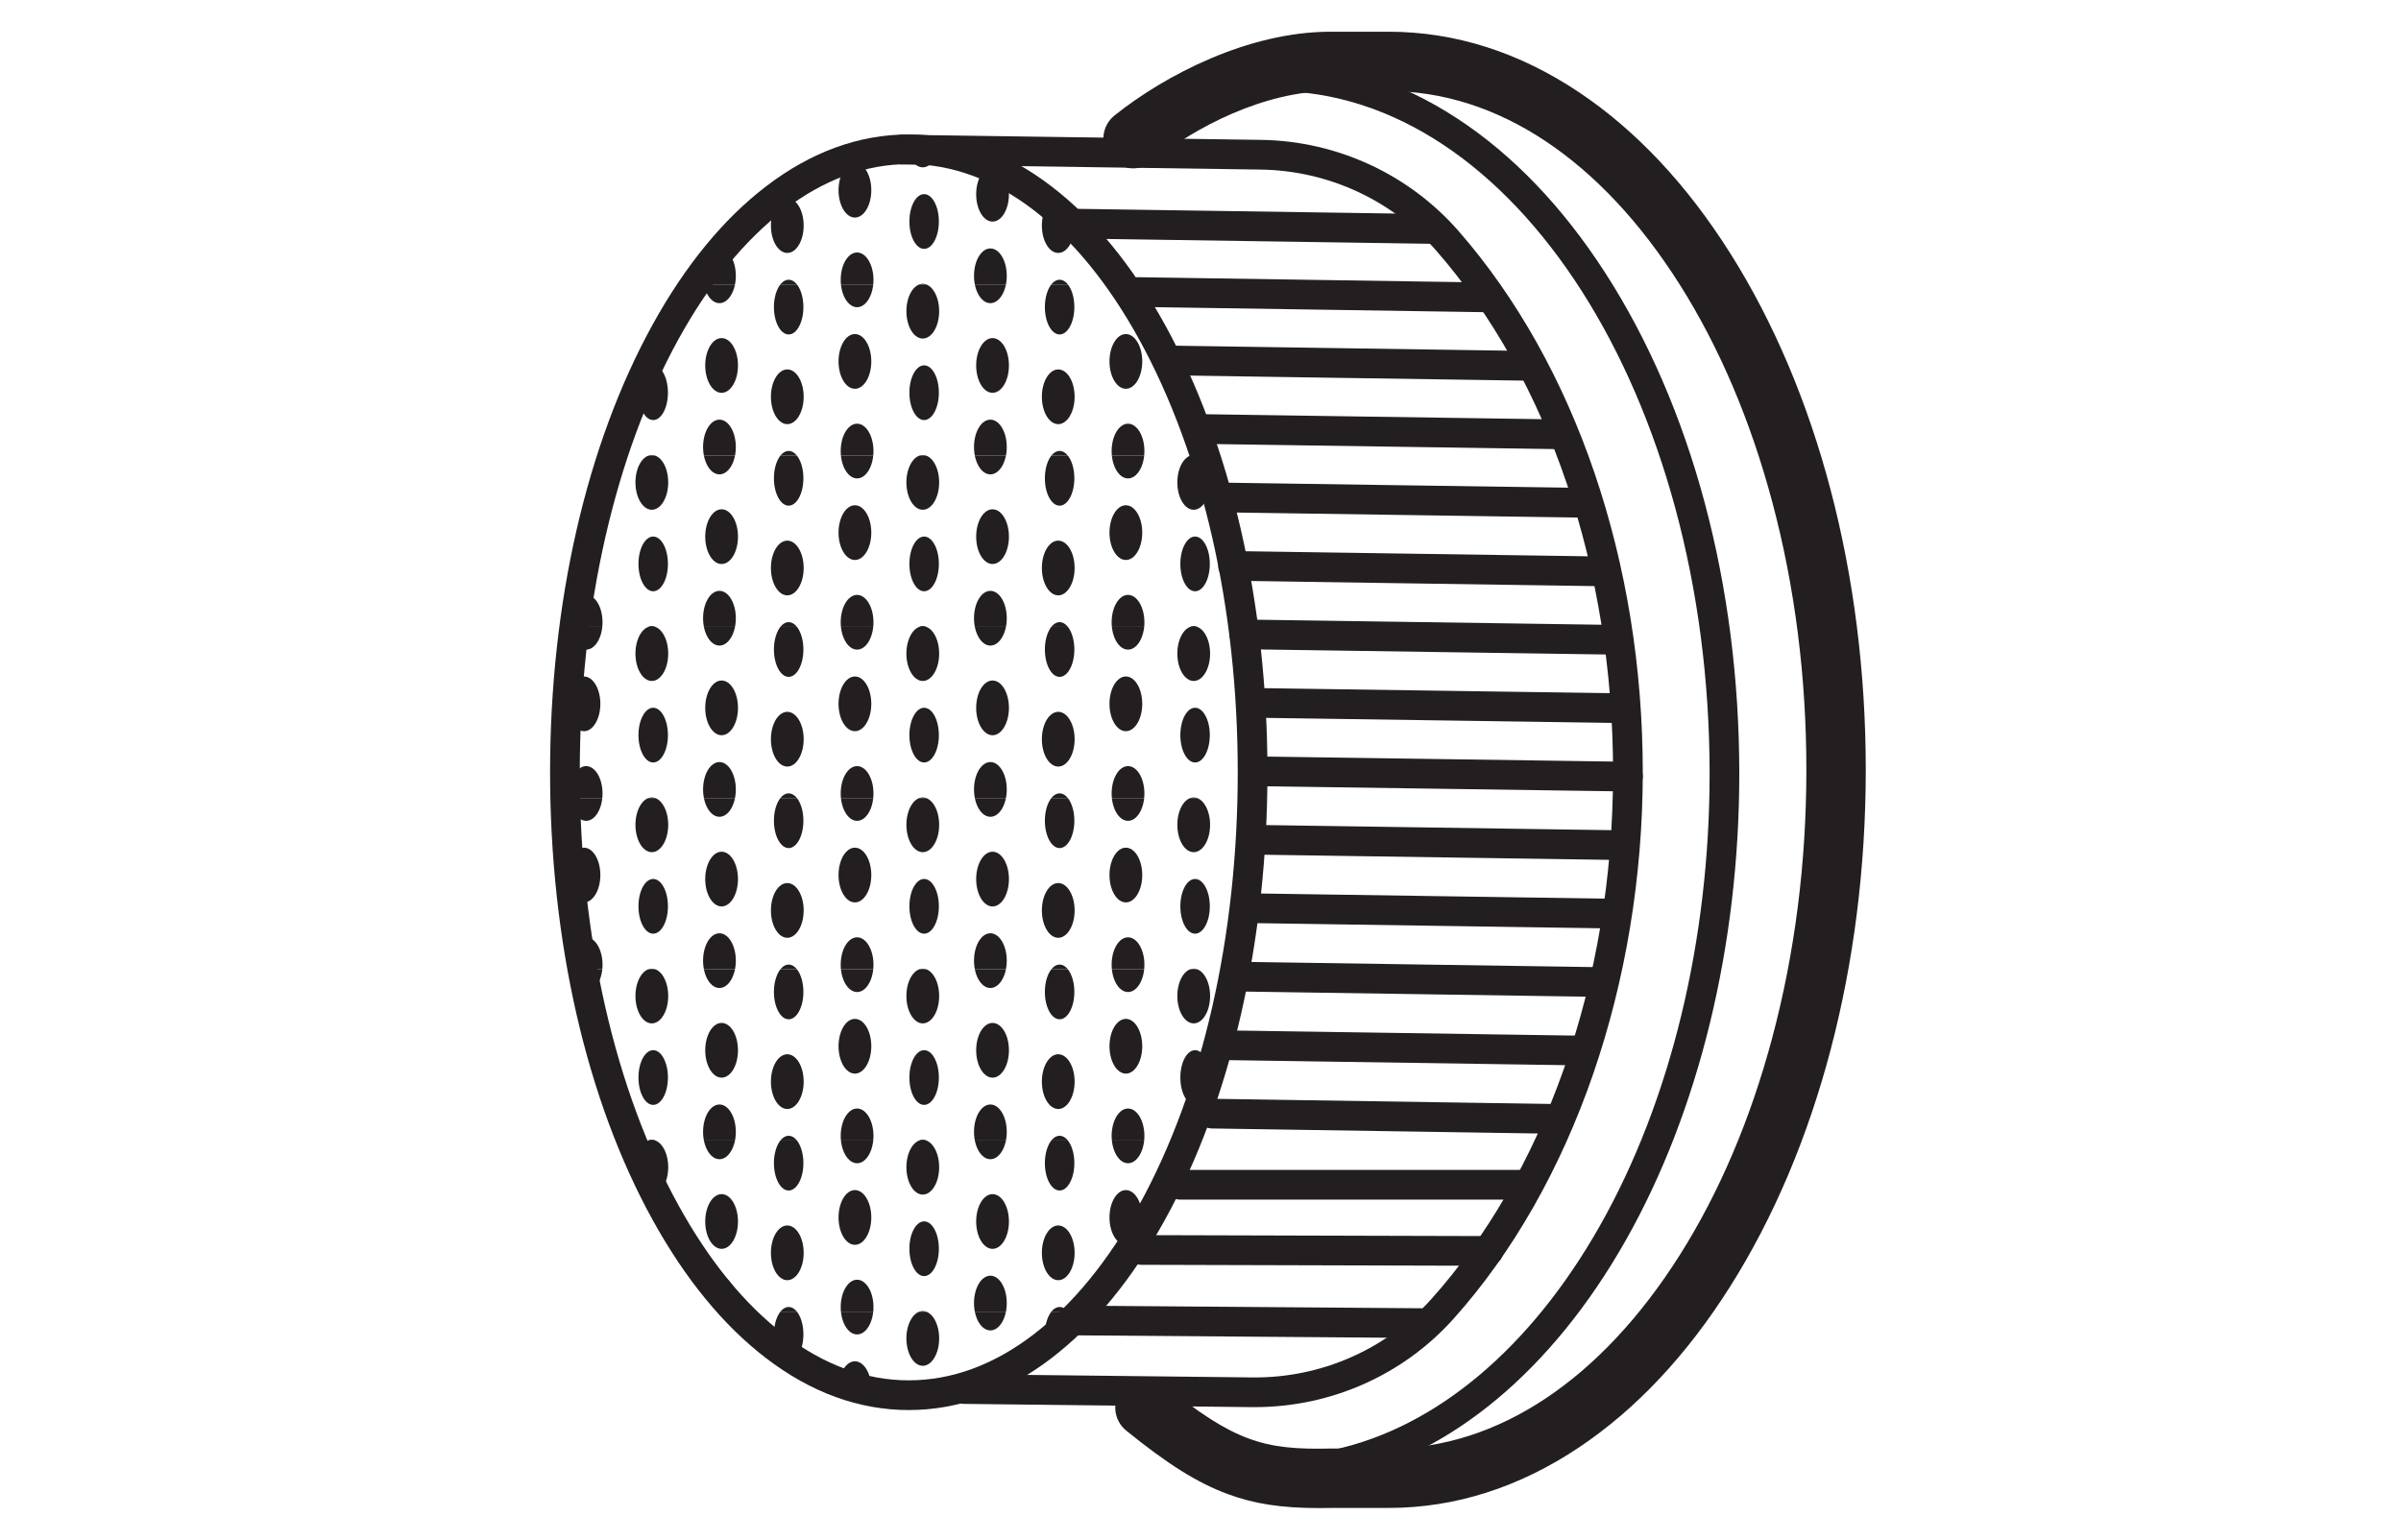 <?xml version="1.0" encoding="UTF-8"?>
<svg id="OUTLINES" xmlns="http://www.w3.org/2000/svg" xmlns:xlink="http://www.w3.org/1999/xlink" viewBox="0 0 1616.6 1037.06">
  <defs>
    <style>
      .cls-1 {
        clip-path: url(#clippath);
      }

      .cls-2 {
        fill: none;
      }

      .cls-2, .cls-3 {
        stroke-width: 0px;
      }

      .cls-4 {
        clip-path: url(#clippath-1);
      }

      .cls-5 {
        clip-path: url(#clippath-4);
      }

      .cls-6 {
        clip-path: url(#clippath-3);
      }

      .cls-7 {
        clip-path: url(#clippath-2);
      }

      .cls-8 {
        clip-path: url(#clippath-7);
      }

      .cls-9 {
        clip-path: url(#clippath-8);
      }

      .cls-10 {
        clip-path: url(#clippath-6);
      }

      .cls-11 {
        clip-path: url(#clippath-5);
      }

      .cls-12 {
        clip-path: url(#clippath-9);
      }

      .cls-13 {
        clip-path: url(#clippath-20);
      }

      .cls-14 {
        clip-path: url(#clippath-21);
      }

      .cls-15 {
        clip-path: url(#clippath-24);
      }

      .cls-16 {
        clip-path: url(#clippath-23);
      }

      .cls-17 {
        clip-path: url(#clippath-22);
      }

      .cls-18 {
        clip-path: url(#clippath-25);
      }

      .cls-19 {
        clip-path: url(#clippath-14);
      }

      .cls-20 {
        clip-path: url(#clippath-13);
      }

      .cls-21 {
        clip-path: url(#clippath-12);
      }

      .cls-22 {
        clip-path: url(#clippath-10);
      }

      .cls-23 {
        clip-path: url(#clippath-15);
      }

      .cls-24 {
        clip-path: url(#clippath-17);
      }

      .cls-25 {
        clip-path: url(#clippath-16);
      }

      .cls-26 {
        clip-path: url(#clippath-19);
      }

      .cls-27 {
        clip-path: url(#clippath-11);
      }

      .cls-28 {
        clip-path: url(#clippath-18);
      }

      .cls-3 {
        fill: #231f20;
      }
    </style>
    <clipPath id="clippath">
      <rect class="cls-2" x="2.17" y="-.95" width="1610.65" height="1035.26"/>
    </clipPath>
    <clipPath id="clippath-1">
      <ellipse class="cls-2" cx="611.87" cy="520.12" rx="231.5" ry="419.57"/>
    </clipPath>
    <clipPath id="clippath-2">
      <rect class="cls-2" x="693.65" y="76.28" width="182.43" height="115.31"/>
    </clipPath>
    <clipPath id="clippath-3">
      <rect class="cls-2" x="693.65" y="191.59" width="182.43" height="115.31"/>
    </clipPath>
    <clipPath id="clippath-4">
      <rect class="cls-2" x="693.65" y="306.9" width="182.43" height="115.31"/>
    </clipPath>
    <clipPath id="clippath-5">
      <rect class="cls-2" x="693.65" y="422.21" width="182.43" height="115.31"/>
    </clipPath>
    <clipPath id="clippath-6">
      <rect class="cls-2" x="693.65" y="537.53" width="182.43" height="115.31"/>
    </clipPath>
    <clipPath id="clippath-7">
      <rect class="cls-2" x="693.65" y="652.84" width="182.43" height="115.31"/>
    </clipPath>
    <clipPath id="clippath-8">
      <rect class="cls-2" x="693.65" y="768.15" width="182.43" height="115.31"/>
    </clipPath>
    <clipPath id="clippath-9">
      <rect class="cls-2" x="693.65" y="883.46" width="182.43" height="115.31"/>
    </clipPath>
    <clipPath id="clippath-10">
      <rect class="cls-2" x="511.23" y="76.28" width="182.43" height="115.31"/>
    </clipPath>
    <clipPath id="clippath-11">
      <rect class="cls-2" x="511.23" y="191.59" width="182.43" height="115.31"/>
    </clipPath>
    <clipPath id="clippath-12">
      <rect class="cls-2" x="511.23" y="306.9" width="182.43" height="115.31"/>
    </clipPath>
    <clipPath id="clippath-13">
      <rect class="cls-2" x="511.23" y="422.21" width="182.43" height="115.31"/>
    </clipPath>
    <clipPath id="clippath-14">
      <rect class="cls-2" x="511.23" y="537.53" width="182.43" height="115.31"/>
    </clipPath>
    <clipPath id="clippath-15">
      <rect class="cls-2" x="511.23" y="652.84" width="182.43" height="115.31"/>
    </clipPath>
    <clipPath id="clippath-16">
      <rect class="cls-2" x="511.23" y="768.15" width="182.43" height="115.31"/>
    </clipPath>
    <clipPath id="clippath-17">
      <rect class="cls-2" x="511.23" y="883.46" width="182.43" height="115.31"/>
    </clipPath>
    <clipPath id="clippath-18">
      <rect class="cls-2" x="328.8" y="76.28" width="182.43" height="115.31"/>
    </clipPath>
    <clipPath id="clippath-19">
      <rect class="cls-2" x="328.8" y="191.59" width="182.43" height="115.31"/>
    </clipPath>
    <clipPath id="clippath-20">
      <rect class="cls-2" x="328.8" y="306.9" width="182.43" height="115.31"/>
    </clipPath>
    <clipPath id="clippath-21">
      <rect class="cls-2" x="328.8" y="422.21" width="182.43" height="115.31"/>
    </clipPath>
    <clipPath id="clippath-22">
      <rect class="cls-2" x="328.8" y="537.53" width="182.43" height="115.31"/>
    </clipPath>
    <clipPath id="clippath-23">
      <rect class="cls-2" x="328.8" y="652.84" width="182.43" height="115.31"/>
    </clipPath>
    <clipPath id="clippath-24">
      <rect class="cls-2" x="328.8" y="768.15" width="182.43" height="115.31"/>
    </clipPath>
    <clipPath id="clippath-25">
      <rect class="cls-2" x="328.8" y="883.46" width="182.43" height="115.31"/>
    </clipPath>
  </defs>
  <g class="cls-1">
    <g>
      <path class="cls-3" d="m900.21,996.15c-4.6,0-8.74-3.2-9.76-7.88-1.17-5.4,2.25-10.72,7.65-11.89,68.93-14.98,132.55-68.55,179.13-150.84,47.62-84.12,73.85-192.27,73.85-304.52,0-253.49-131.63-459.72-293.42-459.72-6.74,0-13.56.37-20.26,1.09-5.49.59-10.42-3.38-11.02-8.87-.59-5.49,3.38-10.42,8.87-11.02,7.41-.8,14.95-1.21,22.4-1.21,42.94,0,84.52,12.97,123.58,38.55,37.31,24.43,70.74,59.29,99.37,103.61,58.34,90.32,90.47,210.2,90.47,337.57,0,115.65-27.15,227.3-76.45,314.38-49.43,87.31-117.72,144.32-192.29,160.53-.72.16-1.43.23-2.13.23Z"/>
      <path class="cls-3" d="m888.1,1015.7c-25.52,0-43.81-2.86-61.66-9.5-20.31-7.55-40.05-19.91-68.12-42.64-8.58-6.95-9.91-19.54-2.96-28.13,6.95-8.58,19.55-9.91,28.13-2.96,47.62,38.56,67.68,44.11,111.96,43.15.14,0,.29,0,.43,0h39c73.38,0,143.05-46.32,196.18-130.43,26.6-42.11,47.51-91.28,62.17-146.14,15.26-57.14,23-117.89,23-180.56s-7.74-123.42-23-180.56c-14.66-54.86-35.57-104.03-62.17-146.14-53.12-84.11-122.79-130.43-196.18-130.43h-39c-44.92,0-91.69,24.61-120.48,47.64-8.63,6.9-21.21,5.5-28.11-3.12-6.9-8.63-5.5-21.21,3.12-28.11,34.09-27.27,90.2-56.41,145.47-56.41h39c44.72,0,87.92,13.75,128.43,40.88,38.22,25.59,72.39,62,101.57,108.19,58.91,93.27,91.35,216.88,91.35,348.06s-32.44,254.79-91.35,348.06c-29.18,46.19-63.35,82.6-101.57,108.19-40.5,27.12-83.71,40.88-128.43,40.88h-38.79c-2.74.06-5.41.09-7.99.09Z"/>
      <path class="cls-3" d="m960.06,901.16h-.08l-234.3-1.78c-5.52-.04-9.97-4.55-9.92-10.08.04-5.5,4.51-9.92,10-9.92h.08l234.3,1.78c5.52.04,9.97,4.55,9.92,10.08-.04,5.5-4.51,9.92-10,9.92Z"/>
      <path class="cls-3" d="m1002.2,852.52h-.03l-233.75-.65c-5.52-.02-9.99-4.5-9.97-10.03.02-5.51,4.49-9.97,10-9.97h.03l233.75.65c5.52.02,9.99,4.5,9.97,10.03-.02,5.51-4.49,9.97-10,9.97Z"/>
      <path class="cls-3" d="m1026.9,807.95h-232.3c-5.52,0-10-4.48-10-10s4.48-10,10-10h232.3c5.52,0,10,4.48,10,10s-4.48,10-10,10Z"/>
      <path class="cls-3" d="m1049.3,763.63c-.05,0-.1,0-.16,0l-233.21-3.59c-5.52-.08-9.93-4.63-9.85-10.15.08-5.47,4.54-9.85,10-9.85.05,0,.1,0,.16,0l233.21,3.59c5.52.08,9.93,4.63,9.84,10.15-.08,5.47-4.54,9.85-10,9.85Z"/>
      <path class="cls-3" d="m1062.5,717.52c-.05,0-.1,0-.15,0l-240.84-3.59c-5.52-.08-9.93-4.63-9.85-10.15.08-5.52,4.62-9.92,10.15-9.85l240.84,3.59c5.52.08,9.93,4.63,9.85,10.15-.08,5.47-4.54,9.85-10,9.85Z"/>
      <path class="cls-3" d="m1077.03,671.41c-.05,0-.1,0-.15,0l-240.23-3.59c-5.52-.08-9.93-4.63-9.85-10.15.08-5.47,4.54-9.85,10-9.85.05,0,.1,0,.15,0l240.23,3.59c5.52.08,9.93,4.63,9.85,10.15-.08,5.47-4.54,9.85-10,9.85Z"/>
      <path class="cls-3" d="m1084.17,625.3c-.05,0-.1,0-.15,0l-240.84-3.59c-5.52-.08-9.93-4.63-9.85-10.15.08-5.47,4.54-9.85,10-9.85.05,0,.1,0,.15,0l240.84,3.59c5.52.08,9.93,4.63,9.85,10.15-.08,5.47-4.54,9.85-10,9.85Z"/>
      <path class="cls-3" d="m1088.53,579.19c-.05,0-.1,0-.15,0l-243.01-3.59c-5.52-.08-9.93-4.62-9.85-10.15.08-5.47,4.54-9.85,10-9.85.05,0,.1,0,.15,0l243.01,3.59c5.52.08,9.93,4.62,9.85,10.15-.08,5.47-4.54,9.85-10,9.85Z"/>
      <path class="cls-3" d="m1096.08,533.07s-.1,0-.15,0l-249.47-3.59c-5.52-.08-9.93-4.62-9.86-10.14s4.62-9.91,10.14-9.86l249.47,3.59c5.52.08,9.93,4.62,9.86,10.14-.08,5.47-4.54,9.86-10,9.86Z"/>
      <path class="cls-3" d="m1090.71,486.96s-.1,0-.15,0l-247.37-3.59c-5.52-.08-9.93-4.62-9.85-10.14.08-5.52,4.62-9.97,10.14-9.85l247.37,3.59c5.52.08,9.93,4.62,9.85,10.14-.08,5.47-4.54,9.86-10,9.86Z"/>
      <path class="cls-3" d="m1084.17,440.85s-.1,0-.15,0l-246.28-3.59c-5.52-.08-9.93-4.62-9.85-10.14.08-5.52,4.63-9.98,10.14-9.85l246.28,3.59c5.52.08,9.93,4.62,9.85,10.14-.08,5.47-4.54,9.85-10,9.85Z"/>
      <path class="cls-3" d="m1073.28,394.74c-.05,0-.1,0-.15,0l-243.01-3.59c-5.52-.08-9.93-4.62-9.85-10.15.08-5.52,4.62-9.92,10.15-9.85l243.01,3.59c5.52.08,9.93,4.62,9.85,10.15-.08,5.47-4.54,9.85-10,9.85Z"/>
      <path class="cls-3" d="m1065.65,348.62c-.05,0-.1,0-.15,0l-244.89-3.59c-5.52-.08-9.93-4.62-9.85-10.15s4.62-9.96,10.15-9.85l244.89,3.59c5.52.08,9.93,4.62,9.85,10.15-.08,5.47-4.54,9.85-10,9.85Z"/>
      <path class="cls-3" d="m1050.51,302.51c-.05,0-.1,0-.15,0l-243.56-3.59c-5.52-.08-9.93-4.62-9.85-10.15.08-5.52,4.62-9.92,10.15-9.85l243.56,3.59c5.52.08,9.93,4.62,9.85,10.15-.08,5.47-4.54,9.85-10,9.85Z"/>
      <path class="cls-3" d="m1029.44,256.4c-.05,0-.1,0-.15,0l-239.75-3.59c-5.52-.08-9.93-4.63-9.85-10.15.08-5.52,4.62-9.96,10.15-9.85l239.75,3.59c5.52.08,9.93,4.63,9.85,10.15-.08,5.47-4.54,9.85-10,9.85Z"/>
      <path class="cls-3" d="m1001.84,210.29c-.05,0-.1,0-.16,0l-235.57-3.59c-5.52-.08-9.93-4.63-9.85-10.15.08-5.52,4.63-9.97,10.15-9.85l235.57,3.59c5.52.08,9.93,4.63,9.85,10.15-.08,5.47-4.54,9.85-10,9.85Z"/>
      <path class="cls-3" d="m962.12,164.17c-.05,0-.1,0-.15,0l-241.92-3.59c-5.52-.08-9.93-4.62-9.85-10.15.08-5.52,4.63-9.96,10.15-9.85l241.92,3.59c5.52.08,9.93,4.62,9.85,10.15-.08,5.47-4.54,9.85-10,9.85Z"/>
      <path class="cls-3" d="m844.92,947.73c-.54,0-1.07,0-1.6,0l-194.23-2.19c-5.52-.06-9.95-4.59-9.89-10.11.06-5.48,4.53-9.89,10-9.89.04,0,.08,0,.11,0l194.2,2.18c45.9.42,89.68-18.79,120.09-52.66,37.27-41.52,68.08-94.94,89.11-154.49,22.14-62.68,33.36-130.16,33.36-200.57,0-136.5-43.38-264.49-119.01-351.14-29.75-34.09-72.84-54.01-118.21-54.65l-241.84-3.44c-5.52-.08-9.94-4.62-9.86-10.14.08-5.47,4.54-9.86,10-9.86.05,0,.1,0,.15,0l241.84,3.44c51.04.72,99.52,23.14,133,61.5,78.77,90.25,123.94,223.03,123.94,364.29s-46.5,278.08-127.59,368.42c-33.88,37.74-82.49,59.3-133.57,59.3Z"/>
      <g>
        <g class="cls-4">
          <g class="cls-7">
            <g>
              <ellipse class="cls-3" cx="803.73" cy="209.59" rx="11.03" ry="18.43"/>
              <ellipse class="cls-3" cx="849.26" cy="185.76" rx="11.03" ry="18.43"/>
            </g>
            <g>
              <ellipse class="cls-3" cx="713.44" cy="206.83" rx="9.92" ry="18.43"/>
              <ellipse class="cls-3" cx="759.5" cy="188.48" rx="11.03" ry="18.43"/>
            </g>
            <g>
              <ellipse class="cls-3" cx="712.52" cy="151.93" rx="11.03" ry="18.43"/>
              <ellipse class="cls-3" cx="758.05" cy="128.1" rx="11.03" ry="18.43"/>
              <ellipse class="cls-3" cx="804.65" cy="149.18" rx="9.92" ry="18.43"/>
              <ellipse class="cls-3" cx="850.72" cy="130.82" rx="11.03" ry="18.43"/>
            </g>
            <g>
              <ellipse class="cls-3" cx="803.73" cy="94.28" rx="11.03" ry="18.43"/>
              <ellipse class="cls-3" cx="849.26" cy="70.45" rx="11.03" ry="18.43"/>
            </g>
            <g>
              <ellipse class="cls-3" cx="713.44" cy="91.52" rx="9.92" ry="18.43"/>
              <ellipse class="cls-3" cx="759.5" cy="73.17" rx="11.03" ry="18.43"/>
            </g>
          </g>
          <g class="cls-6">
            <g>
              <ellipse class="cls-3" cx="803.73" cy="324.9" rx="11.03" ry="18.43"/>
              <ellipse class="cls-3" cx="849.26" cy="301.07" rx="11.03" ry="18.43"/>
            </g>
            <g>
              <ellipse class="cls-3" cx="713.44" cy="322.14" rx="9.92" ry="18.43"/>
              <ellipse class="cls-3" cx="759.5" cy="303.79" rx="11.03" ry="18.43"/>
            </g>
            <g>
              <ellipse class="cls-3" cx="712.52" cy="267.24" rx="11.03" ry="18.43"/>
              <ellipse class="cls-3" cx="758.05" cy="243.42" rx="11.03" ry="18.43"/>
              <ellipse class="cls-3" cx="804.65" cy="264.49" rx="9.92" ry="18.43"/>
              <ellipse class="cls-3" cx="850.72" cy="246.13" rx="11.03" ry="18.43"/>
            </g>
            <g>
              <ellipse class="cls-3" cx="803.73" cy="209.59" rx="11.03" ry="18.43"/>
              <ellipse class="cls-3" cx="849.26" cy="185.76" rx="11.03" ry="18.43"/>
            </g>
            <g>
              <ellipse class="cls-3" cx="713.44" cy="206.83" rx="9.92" ry="18.43"/>
              <ellipse class="cls-3" cx="759.5" cy="188.48" rx="11.03" ry="18.43"/>
            </g>
          </g>
          <g class="cls-5">
            <g>
              <ellipse class="cls-3" cx="803.73" cy="440.21" rx="11.03" ry="18.43"/>
              <ellipse class="cls-3" cx="849.26" cy="416.38" rx="11.03" ry="18.43"/>
            </g>
            <g>
              <ellipse class="cls-3" cx="713.44" cy="437.45" rx="9.92" ry="18.43"/>
              <ellipse class="cls-3" cx="759.5" cy="419.1" rx="11.03" ry="18.43"/>
            </g>
            <g>
              <ellipse class="cls-3" cx="712.52" cy="382.55" rx="11.03" ry="18.43"/>
              <ellipse class="cls-3" cx="758.05" cy="358.73" rx="11.03" ry="18.43"/>
              <ellipse class="cls-3" cx="804.65" cy="379.8" rx="9.92" ry="18.43"/>
              <ellipse class="cls-3" cx="850.72" cy="361.44" rx="11.03" ry="18.43"/>
            </g>
            <g>
              <ellipse class="cls-3" cx="803.73" cy="324.9" rx="11.03" ry="18.43"/>
              <ellipse class="cls-3" cx="849.26" cy="301.07" rx="11.03" ry="18.43"/>
            </g>
            <g>
              <ellipse class="cls-3" cx="713.44" cy="322.14" rx="9.92" ry="18.43"/>
              <ellipse class="cls-3" cx="759.5" cy="303.79" rx="11.03" ry="18.43"/>
            </g>
          </g>
          <g class="cls-11">
            <g>
              <ellipse class="cls-3" cx="803.73" cy="555.52" rx="11.03" ry="18.43"/>
              <ellipse class="cls-3" cx="849.26" cy="531.69" rx="11.03" ry="18.43"/>
            </g>
            <g>
              <ellipse class="cls-3" cx="713.44" cy="552.77" rx="9.92" ry="18.43"/>
              <ellipse class="cls-3" cx="759.5" cy="534.41" rx="11.03" ry="18.43"/>
            </g>
            <g>
              <ellipse class="cls-3" cx="712.52" cy="497.86" rx="11.03" ry="18.43"/>
              <ellipse class="cls-3" cx="758.05" cy="474.04" rx="11.03" ry="18.43"/>
              <ellipse class="cls-3" cx="804.65" cy="495.11" rx="9.92" ry="18.43"/>
              <ellipse class="cls-3" cx="850.72" cy="476.76" rx="11.03" ry="18.43"/>
            </g>
            <g>
              <ellipse class="cls-3" cx="803.73" cy="440.21" rx="11.03" ry="18.43"/>
              <ellipse class="cls-3" cx="849.26" cy="416.38" rx="11.03" ry="18.43"/>
            </g>
            <g>
              <ellipse class="cls-3" cx="713.44" cy="437.45" rx="9.92" ry="18.43"/>
              <ellipse class="cls-3" cx="759.5" cy="419.1" rx="11.03" ry="18.43"/>
            </g>
          </g>
          <g class="cls-10">
            <g>
              <ellipse class="cls-3" cx="803.73" cy="670.83" rx="11.03" ry="18.43"/>
              <ellipse class="cls-3" cx="849.26" cy="647" rx="11.03" ry="18.43"/>
            </g>
            <g>
              <ellipse class="cls-3" cx="713.44" cy="668.08" rx="9.92" ry="18.43"/>
              <ellipse class="cls-3" cx="759.5" cy="649.72" rx="11.03" ry="18.43"/>
            </g>
            <g>
              <ellipse class="cls-3" cx="712.52" cy="613.18" rx="11.03" ry="18.43"/>
              <ellipse class="cls-3" cx="758.05" cy="589.35" rx="11.03" ry="18.43"/>
              <ellipse class="cls-3" cx="804.65" cy="610.42" rx="9.92" ry="18.43"/>
              <ellipse class="cls-3" cx="850.72" cy="592.07" rx="11.03" ry="18.43"/>
            </g>
            <g>
              <ellipse class="cls-3" cx="803.73" cy="555.52" rx="11.03" ry="18.43"/>
              <ellipse class="cls-3" cx="849.26" cy="531.69" rx="11.03" ry="18.43"/>
            </g>
            <g>
              <ellipse class="cls-3" cx="713.44" cy="552.77" rx="9.92" ry="18.43"/>
              <ellipse class="cls-3" cx="759.5" cy="534.41" rx="11.03" ry="18.43"/>
            </g>
          </g>
          <g class="cls-8">
            <g>
              <ellipse class="cls-3" cx="803.73" cy="786.14" rx="11.03" ry="18.43"/>
              <ellipse class="cls-3" cx="849.26" cy="762.32" rx="11.03" ry="18.43"/>
            </g>
            <g>
              <ellipse class="cls-3" cx="713.44" cy="783.39" rx="9.92" ry="18.43"/>
              <ellipse class="cls-3" cx="759.5" cy="765.03" rx="11.03" ry="18.43"/>
            </g>
            <g>
              <ellipse class="cls-3" cx="712.52" cy="728.49" rx="11.03" ry="18.43"/>
              <ellipse class="cls-3" cx="758.05" cy="704.66" rx="11.03" ry="18.43"/>
              <ellipse class="cls-3" cx="804.65" cy="725.73" rx="9.92" ry="18.43"/>
              <ellipse class="cls-3" cx="850.72" cy="707.38" rx="11.03" ry="18.43"/>
            </g>
            <g>
              <ellipse class="cls-3" cx="803.73" cy="670.83" rx="11.03" ry="18.43"/>
              <ellipse class="cls-3" cx="849.26" cy="647" rx="11.03" ry="18.43"/>
            </g>
            <g>
              <ellipse class="cls-3" cx="713.44" cy="668.08" rx="9.92" ry="18.43"/>
              <ellipse class="cls-3" cx="759.5" cy="649.72" rx="11.03" ry="18.43"/>
            </g>
          </g>
          <g class="cls-9">
            <g>
              <ellipse class="cls-3" cx="803.73" cy="901.45" rx="11.03" ry="18.43"/>
              <ellipse class="cls-3" cx="849.26" cy="877.63" rx="11.03" ry="18.43"/>
            </g>
            <g>
              <ellipse class="cls-3" cx="713.44" cy="898.7" rx="9.92" ry="18.43"/>
              <ellipse class="cls-3" cx="759.5" cy="880.34" rx="11.03" ry="18.43"/>
            </g>
            <g>
              <ellipse class="cls-3" cx="712.52" cy="843.8" rx="11.03" ry="18.43"/>
              <ellipse class="cls-3" cx="758.05" cy="819.97" rx="11.03" ry="18.43"/>
              <ellipse class="cls-3" cx="804.65" cy="841.04" rx="9.92" ry="18.43"/>
              <ellipse class="cls-3" cx="850.72" cy="822.69" rx="11.03" ry="18.43"/>
            </g>
            <g>
              <ellipse class="cls-3" cx="803.73" cy="786.14" rx="11.03" ry="18.43"/>
              <ellipse class="cls-3" cx="849.26" cy="762.32" rx="11.03" ry="18.43"/>
            </g>
            <g>
              <ellipse class="cls-3" cx="713.44" cy="783.39" rx="9.92" ry="18.43"/>
              <ellipse class="cls-3" cx="759.5" cy="765.03" rx="11.03" ry="18.43"/>
            </g>
          </g>
          <g class="cls-12">
            <g>
              <ellipse class="cls-3" cx="803.73" cy="1016.76" rx="11.03" ry="18.43"/>
              <ellipse class="cls-3" cx="849.26" cy="992.94" rx="11.03" ry="18.43"/>
            </g>
            <g>
              <ellipse class="cls-3" cx="713.44" cy="1014.01" rx="9.92" ry="18.43"/>
              <ellipse class="cls-3" cx="759.5" cy="995.66" rx="11.03" ry="18.43"/>
            </g>
            <g>
              <ellipse class="cls-3" cx="712.52" cy="959.11" rx="11.03" ry="18.43"/>
              <ellipse class="cls-3" cx="758.05" cy="935.28" rx="11.03" ry="18.43"/>
              <ellipse class="cls-3" cx="804.65" cy="956.35" rx="9.92" ry="18.43"/>
              <ellipse class="cls-3" cx="850.72" cy="938" rx="11.03" ry="18.43"/>
            </g>
            <g>
              <ellipse class="cls-3" cx="803.73" cy="901.45" rx="11.03" ry="18.43"/>
              <ellipse class="cls-3" cx="849.26" cy="877.63" rx="11.03" ry="18.43"/>
            </g>
            <g>
              <ellipse class="cls-3" cx="713.44" cy="898.7" rx="9.92" ry="18.43"/>
              <ellipse class="cls-3" cx="759.5" cy="880.34" rx="11.03" ry="18.43"/>
            </g>
          </g>
          <g class="cls-22">
            <g>
              <ellipse class="cls-3" cx="621.31" cy="209.59" rx="11.03" ry="18.43"/>
              <ellipse class="cls-3" cx="666.83" cy="185.76" rx="11.03" ry="18.43"/>
            </g>
            <g>
              <ellipse class="cls-3" cx="531.01" cy="206.83" rx="9.92" ry="18.43"/>
              <ellipse class="cls-3" cx="577.08" cy="188.48" rx="11.03" ry="18.43"/>
            </g>
            <g>
              <ellipse class="cls-3" cx="530.09" cy="151.93" rx="11.03" ry="18.43"/>
              <ellipse class="cls-3" cx="575.62" cy="128.1" rx="11.03" ry="18.43"/>
              <ellipse class="cls-3" cx="622.22" cy="149.18" rx="9.92" ry="18.43"/>
              <ellipse class="cls-3" cx="668.29" cy="130.82" rx="11.03" ry="18.43"/>
            </g>
            <g>
              <ellipse class="cls-3" cx="621.31" cy="94.28" rx="11.03" ry="18.43"/>
              <ellipse class="cls-3" cx="666.83" cy="70.45" rx="11.03" ry="18.43"/>
            </g>
            <g>
              <ellipse class="cls-3" cx="531.01" cy="91.52" rx="9.92" ry="18.43"/>
              <ellipse class="cls-3" cx="577.08" cy="73.17" rx="11.03" ry="18.43"/>
            </g>
          </g>
          <g class="cls-27">
            <g>
              <ellipse class="cls-3" cx="621.31" cy="324.9" rx="11.03" ry="18.43"/>
              <ellipse class="cls-3" cx="666.83" cy="301.07" rx="11.03" ry="18.43"/>
            </g>
            <g>
              <ellipse class="cls-3" cx="531.01" cy="322.14" rx="9.92" ry="18.43"/>
              <ellipse class="cls-3" cx="577.08" cy="303.79" rx="11.03" ry="18.43"/>
            </g>
            <g>
              <ellipse class="cls-3" cx="530.09" cy="267.24" rx="11.03" ry="18.43"/>
              <ellipse class="cls-3" cx="575.62" cy="243.42" rx="11.03" ry="18.43"/>
              <ellipse class="cls-3" cx="622.22" cy="264.49" rx="9.92" ry="18.43"/>
              <ellipse class="cls-3" cx="668.29" cy="246.13" rx="11.03" ry="18.43"/>
            </g>
            <g>
              <ellipse class="cls-3" cx="621.31" cy="209.59" rx="11.03" ry="18.43"/>
              <ellipse class="cls-3" cx="666.83" cy="185.76" rx="11.03" ry="18.43"/>
            </g>
            <g>
              <ellipse class="cls-3" cx="531.01" cy="206.83" rx="9.92" ry="18.43"/>
              <ellipse class="cls-3" cx="577.08" cy="188.48" rx="11.03" ry="18.43"/>
            </g>
          </g>
          <g class="cls-21">
            <g>
              <ellipse class="cls-3" cx="621.31" cy="440.21" rx="11.03" ry="18.43"/>
              <ellipse class="cls-3" cx="666.83" cy="416.38" rx="11.03" ry="18.43"/>
            </g>
            <g>
              <ellipse class="cls-3" cx="531.01" cy="437.45" rx="9.92" ry="18.43"/>
              <ellipse class="cls-3" cx="577.08" cy="419.1" rx="11.03" ry="18.43"/>
            </g>
            <g>
              <ellipse class="cls-3" cx="530.09" cy="382.55" rx="11.03" ry="18.43"/>
              <ellipse class="cls-3" cx="575.62" cy="358.73" rx="11.03" ry="18.43"/>
              <ellipse class="cls-3" cx="622.22" cy="379.8" rx="9.92" ry="18.43"/>
              <ellipse class="cls-3" cx="668.29" cy="361.44" rx="11.03" ry="18.43"/>
            </g>
            <g>
              <ellipse class="cls-3" cx="621.31" cy="324.9" rx="11.03" ry="18.43"/>
              <ellipse class="cls-3" cx="666.83" cy="301.07" rx="11.03" ry="18.43"/>
            </g>
            <g>
              <ellipse class="cls-3" cx="531.01" cy="322.14" rx="9.92" ry="18.43"/>
              <ellipse class="cls-3" cx="577.08" cy="303.79" rx="11.03" ry="18.43"/>
            </g>
          </g>
          <g class="cls-20">
            <g>
              <ellipse class="cls-3" cx="621.31" cy="555.52" rx="11.03" ry="18.43"/>
              <ellipse class="cls-3" cx="666.83" cy="531.69" rx="11.03" ry="18.43"/>
            </g>
            <g>
              <ellipse class="cls-3" cx="531.01" cy="552.77" rx="9.92" ry="18.43"/>
              <ellipse class="cls-3" cx="577.08" cy="534.41" rx="11.03" ry="18.43"/>
            </g>
            <g>
              <ellipse class="cls-3" cx="530.09" cy="497.86" rx="11.03" ry="18.43"/>
              <ellipse class="cls-3" cx="575.62" cy="474.04" rx="11.03" ry="18.43"/>
              <ellipse class="cls-3" cx="622.22" cy="495.11" rx="9.92" ry="18.43"/>
              <ellipse class="cls-3" cx="668.29" cy="476.76" rx="11.03" ry="18.43"/>
            </g>
            <g>
              <ellipse class="cls-3" cx="621.31" cy="440.21" rx="11.03" ry="18.43"/>
              <ellipse class="cls-3" cx="666.83" cy="416.38" rx="11.03" ry="18.43"/>
            </g>
            <g>
              <ellipse class="cls-3" cx="531.01" cy="437.45" rx="9.92" ry="18.43"/>
              <ellipse class="cls-3" cx="577.08" cy="419.1" rx="11.03" ry="18.43"/>
            </g>
          </g>
          <g class="cls-19">
            <g>
              <ellipse class="cls-3" cx="621.31" cy="670.83" rx="11.03" ry="18.43"/>
              <ellipse class="cls-3" cx="666.83" cy="647" rx="11.03" ry="18.43"/>
            </g>
            <g>
              <ellipse class="cls-3" cx="531.01" cy="668.08" rx="9.92" ry="18.43"/>
              <ellipse class="cls-3" cx="577.08" cy="649.72" rx="11.03" ry="18.43"/>
            </g>
            <g>
              <ellipse class="cls-3" cx="530.09" cy="613.18" rx="11.03" ry="18.43"/>
              <ellipse class="cls-3" cx="575.62" cy="589.35" rx="11.03" ry="18.43"/>
              <ellipse class="cls-3" cx="622.22" cy="610.42" rx="9.92" ry="18.43"/>
              <ellipse class="cls-3" cx="668.29" cy="592.07" rx="11.03" ry="18.43"/>
            </g>
            <g>
              <ellipse class="cls-3" cx="621.31" cy="555.52" rx="11.03" ry="18.43"/>
              <ellipse class="cls-3" cx="666.83" cy="531.69" rx="11.03" ry="18.43"/>
            </g>
            <g>
              <ellipse class="cls-3" cx="531.01" cy="552.77" rx="9.92" ry="18.43"/>
              <ellipse class="cls-3" cx="577.08" cy="534.41" rx="11.03" ry="18.43"/>
            </g>
          </g>
          <g class="cls-23">
            <g>
              <ellipse class="cls-3" cx="621.31" cy="786.14" rx="11.03" ry="18.43"/>
              <ellipse class="cls-3" cx="666.83" cy="762.32" rx="11.03" ry="18.43"/>
            </g>
            <g>
              <ellipse class="cls-3" cx="531.01" cy="783.39" rx="9.92" ry="18.43"/>
              <ellipse class="cls-3" cx="577.08" cy="765.03" rx="11.03" ry="18.43"/>
            </g>
            <g>
              <ellipse class="cls-3" cx="530.09" cy="728.49" rx="11.03" ry="18.43"/>
              <ellipse class="cls-3" cx="575.62" cy="704.66" rx="11.03" ry="18.43"/>
              <ellipse class="cls-3" cx="622.22" cy="725.73" rx="9.92" ry="18.43"/>
              <ellipse class="cls-3" cx="668.29" cy="707.38" rx="11.03" ry="18.43"/>
            </g>
            <g>
              <ellipse class="cls-3" cx="621.31" cy="670.83" rx="11.03" ry="18.43"/>
              <ellipse class="cls-3" cx="666.83" cy="647" rx="11.03" ry="18.43"/>
            </g>
            <g>
              <ellipse class="cls-3" cx="531.01" cy="668.08" rx="9.92" ry="18.43"/>
              <ellipse class="cls-3" cx="577.08" cy="649.72" rx="11.03" ry="18.43"/>
            </g>
          </g>
          <g class="cls-25">
            <g>
              <ellipse class="cls-3" cx="621.31" cy="901.45" rx="11.03" ry="18.43"/>
              <ellipse class="cls-3" cx="666.83" cy="877.63" rx="11.03" ry="18.43"/>
            </g>
            <g>
              <ellipse class="cls-3" cx="531.01" cy="898.7" rx="9.92" ry="18.43"/>
              <ellipse class="cls-3" cx="577.08" cy="880.34" rx="11.03" ry="18.43"/>
            </g>
            <g>
              <ellipse class="cls-3" cx="530.09" cy="843.8" rx="11.03" ry="18.43"/>
              <ellipse class="cls-3" cx="575.62" cy="819.97" rx="11.03" ry="18.43"/>
              <ellipse class="cls-3" cx="622.22" cy="841.04" rx="9.92" ry="18.43"/>
              <ellipse class="cls-3" cx="668.29" cy="822.69" rx="11.03" ry="18.43"/>
            </g>
            <g>
              <ellipse class="cls-3" cx="621.31" cy="786.14" rx="11.03" ry="18.43"/>
              <ellipse class="cls-3" cx="666.83" cy="762.32" rx="11.03" ry="18.43"/>
            </g>
            <g>
              <ellipse class="cls-3" cx="531.01" cy="783.39" rx="9.92" ry="18.43"/>
              <ellipse class="cls-3" cx="577.08" cy="765.03" rx="11.03" ry="18.43"/>
            </g>
          </g>
          <g class="cls-24">
            <g>
              <ellipse class="cls-3" cx="621.31" cy="1016.76" rx="11.03" ry="18.43"/>
              <ellipse class="cls-3" cx="666.83" cy="992.94" rx="11.03" ry="18.43"/>
            </g>
            <g>
              <ellipse class="cls-3" cx="531.01" cy="1014.01" rx="9.92" ry="18.43"/>
              <ellipse class="cls-3" cx="577.08" cy="995.66" rx="11.03" ry="18.43"/>
            </g>
            <g>
              <ellipse class="cls-3" cx="530.09" cy="959.11" rx="11.03" ry="18.43"/>
              <ellipse class="cls-3" cx="575.62" cy="935.28" rx="11.03" ry="18.43"/>
              <ellipse class="cls-3" cx="622.22" cy="956.35" rx="9.92" ry="18.43"/>
              <ellipse class="cls-3" cx="668.29" cy="938" rx="11.03" ry="18.43"/>
            </g>
            <g>
              <ellipse class="cls-3" cx="621.31" cy="901.45" rx="11.03" ry="18.43"/>
              <ellipse class="cls-3" cx="666.83" cy="877.63" rx="11.03" ry="18.43"/>
            </g>
            <g>
              <ellipse class="cls-3" cx="531.01" cy="898.7" rx="9.92" ry="18.43"/>
              <ellipse class="cls-3" cx="577.08" cy="880.34" rx="11.03" ry="18.43"/>
            </g>
          </g>
          <g class="cls-28">
            <g>
              <ellipse class="cls-3" cx="438.88" cy="209.59" rx="11.03" ry="18.43"/>
              <ellipse class="cls-3" cx="484.41" cy="185.76" rx="11.03" ry="18.43"/>
            </g>
            <g>
              <ellipse class="cls-3" cx="348.58" cy="206.83" rx="9.92" ry="18.43"/>
              <ellipse class="cls-3" cx="394.65" cy="188.48" rx="11.03" ry="18.43"/>
            </g>
            <g>
              <ellipse class="cls-3" cx="347.66" cy="151.93" rx="11.03" ry="18.43"/>
              <ellipse class="cls-3" cx="393.19" cy="128.1" rx="11.03" ry="18.43"/>
              <ellipse class="cls-3" cx="439.8" cy="149.18" rx="9.92" ry="18.43"/>
              <ellipse class="cls-3" cx="485.86" cy="130.82" rx="11.03" ry="18.43"/>
            </g>
            <g>
              <ellipse class="cls-3" cx="438.88" cy="94.28" rx="11.03" ry="18.43"/>
              <ellipse class="cls-3" cx="484.41" cy="70.45" rx="11.03" ry="18.43"/>
            </g>
            <g>
              <ellipse class="cls-3" cx="348.58" cy="91.52" rx="9.92" ry="18.43"/>
              <ellipse class="cls-3" cx="394.65" cy="73.17" rx="11.03" ry="18.43"/>
            </g>
          </g>
          <g class="cls-26">
            <g>
              <ellipse class="cls-3" cx="438.88" cy="324.9" rx="11.03" ry="18.43"/>
              <ellipse class="cls-3" cx="484.41" cy="301.07" rx="11.03" ry="18.43"/>
            </g>
            <g>
              <ellipse class="cls-3" cx="348.58" cy="322.14" rx="9.92" ry="18.43"/>
              <ellipse class="cls-3" cx="394.65" cy="303.79" rx="11.03" ry="18.43"/>
            </g>
            <g>
              <ellipse class="cls-3" cx="347.66" cy="267.24" rx="11.03" ry="18.43"/>
              <ellipse class="cls-3" cx="393.19" cy="243.42" rx="11.03" ry="18.43"/>
              <ellipse class="cls-3" cx="439.8" cy="264.49" rx="9.92" ry="18.43"/>
              <ellipse class="cls-3" cx="485.86" cy="246.13" rx="11.03" ry="18.43"/>
            </g>
            <g>
              <ellipse class="cls-3" cx="438.88" cy="209.59" rx="11.03" ry="18.43"/>
              <ellipse class="cls-3" cx="484.41" cy="185.76" rx="11.03" ry="18.43"/>
            </g>
            <g>
              <ellipse class="cls-3" cx="348.58" cy="206.83" rx="9.92" ry="18.43"/>
              <ellipse class="cls-3" cx="394.65" cy="188.48" rx="11.03" ry="18.43"/>
            </g>
          </g>
          <g class="cls-13">
            <g>
              <ellipse class="cls-3" cx="438.88" cy="440.21" rx="11.03" ry="18.43"/>
              <ellipse class="cls-3" cx="484.41" cy="416.38" rx="11.03" ry="18.43"/>
            </g>
            <g>
              <ellipse class="cls-3" cx="348.58" cy="437.45" rx="9.92" ry="18.43"/>
              <ellipse class="cls-3" cx="394.65" cy="419.1" rx="11.03" ry="18.43"/>
            </g>
            <g>
              <ellipse class="cls-3" cx="347.66" cy="382.55" rx="11.03" ry="18.43"/>
              <ellipse class="cls-3" cx="393.19" cy="358.73" rx="11.03" ry="18.43"/>
              <ellipse class="cls-3" cx="439.8" cy="379.8" rx="9.92" ry="18.43"/>
              <ellipse class="cls-3" cx="485.86" cy="361.44" rx="11.03" ry="18.43"/>
            </g>
            <g>
              <ellipse class="cls-3" cx="438.88" cy="324.9" rx="11.03" ry="18.43"/>
              <ellipse class="cls-3" cx="484.41" cy="301.07" rx="11.03" ry="18.43"/>
            </g>
            <g>
              <ellipse class="cls-3" cx="348.58" cy="322.14" rx="9.92" ry="18.43"/>
              <ellipse class="cls-3" cx="394.65" cy="303.79" rx="11.03" ry="18.43"/>
            </g>
          </g>
          <g class="cls-14">
            <g>
              <ellipse class="cls-3" cx="438.88" cy="555.52" rx="11.03" ry="18.43"/>
              <ellipse class="cls-3" cx="484.41" cy="531.69" rx="11.03" ry="18.43"/>
            </g>
            <g>
              <ellipse class="cls-3" cx="348.58" cy="552.77" rx="9.92" ry="18.43"/>
              <ellipse class="cls-3" cx="394.65" cy="534.41" rx="11.03" ry="18.43"/>
            </g>
            <g>
              <ellipse class="cls-3" cx="347.66" cy="497.86" rx="11.03" ry="18.43"/>
              <ellipse class="cls-3" cx="393.19" cy="474.04" rx="11.03" ry="18.43"/>
              <ellipse class="cls-3" cx="439.8" cy="495.11" rx="9.92" ry="18.43"/>
              <ellipse class="cls-3" cx="485.86" cy="476.76" rx="11.03" ry="18.43"/>
            </g>
            <g>
              <ellipse class="cls-3" cx="438.88" cy="440.21" rx="11.03" ry="18.43"/>
              <ellipse class="cls-3" cx="484.41" cy="416.38" rx="11.03" ry="18.43"/>
            </g>
            <g>
              <ellipse class="cls-3" cx="348.58" cy="437.45" rx="9.92" ry="18.43"/>
              <ellipse class="cls-3" cx="394.65" cy="419.1" rx="11.03" ry="18.43"/>
            </g>
          </g>
          <g class="cls-17">
            <g>
              <ellipse class="cls-3" cx="438.88" cy="670.83" rx="11.03" ry="18.43"/>
              <ellipse class="cls-3" cx="484.41" cy="647" rx="11.03" ry="18.43"/>
            </g>
            <g>
              <ellipse class="cls-3" cx="348.58" cy="668.08" rx="9.92" ry="18.43"/>
              <ellipse class="cls-3" cx="394.65" cy="649.72" rx="11.03" ry="18.43"/>
            </g>
            <g>
              <ellipse class="cls-3" cx="347.66" cy="613.18" rx="11.03" ry="18.43"/>
              <ellipse class="cls-3" cx="393.19" cy="589.35" rx="11.03" ry="18.43"/>
              <ellipse class="cls-3" cx="439.8" cy="610.42" rx="9.92" ry="18.43"/>
              <ellipse class="cls-3" cx="485.86" cy="592.07" rx="11.03" ry="18.43"/>
            </g>
            <g>
              <ellipse class="cls-3" cx="438.88" cy="555.52" rx="11.03" ry="18.43"/>
              <ellipse class="cls-3" cx="484.41" cy="531.69" rx="11.03" ry="18.43"/>
            </g>
            <g>
              <ellipse class="cls-3" cx="348.58" cy="552.77" rx="9.92" ry="18.43"/>
              <ellipse class="cls-3" cx="394.65" cy="534.41" rx="11.03" ry="18.43"/>
            </g>
          </g>
          <g class="cls-16">
            <g>
              <ellipse class="cls-3" cx="438.88" cy="786.14" rx="11.03" ry="18.43"/>
              <ellipse class="cls-3" cx="484.41" cy="762.32" rx="11.03" ry="18.43"/>
            </g>
            <g>
              <ellipse class="cls-3" cx="348.58" cy="783.39" rx="9.92" ry="18.43"/>
              <ellipse class="cls-3" cx="394.65" cy="765.03" rx="11.03" ry="18.43"/>
            </g>
            <g>
              <ellipse class="cls-3" cx="347.66" cy="728.49" rx="11.03" ry="18.43"/>
              <ellipse class="cls-3" cx="393.19" cy="704.66" rx="11.03" ry="18.43"/>
              <ellipse class="cls-3" cx="439.8" cy="725.73" rx="9.92" ry="18.43"/>
              <ellipse class="cls-3" cx="485.86" cy="707.38" rx="11.03" ry="18.43"/>
            </g>
            <g>
              <ellipse class="cls-3" cx="438.88" cy="670.83" rx="11.03" ry="18.43"/>
              <ellipse class="cls-3" cx="484.41" cy="647" rx="11.03" ry="18.43"/>
            </g>
            <g>
              <ellipse class="cls-3" cx="348.58" cy="668.08" rx="9.92" ry="18.43"/>
              <ellipse class="cls-3" cx="394.65" cy="649.72" rx="11.03" ry="18.43"/>
            </g>
          </g>
          <g class="cls-15">
            <g>
              <ellipse class="cls-3" cx="438.88" cy="901.45" rx="11.03" ry="18.43"/>
              <ellipse class="cls-3" cx="484.41" cy="877.63" rx="11.03" ry="18.43"/>
            </g>
            <g>
              <ellipse class="cls-3" cx="348.58" cy="898.7" rx="9.92" ry="18.43"/>
              <ellipse class="cls-3" cx="394.65" cy="880.34" rx="11.03" ry="18.43"/>
            </g>
            <g>
              <ellipse class="cls-3" cx="347.66" cy="843.8" rx="11.03" ry="18.43"/>
              <ellipse class="cls-3" cx="393.19" cy="819.97" rx="11.03" ry="18.43"/>
              <ellipse class="cls-3" cx="439.8" cy="841.04" rx="9.92" ry="18.43"/>
              <ellipse class="cls-3" cx="485.86" cy="822.69" rx="11.03" ry="18.43"/>
            </g>
            <g>
              <ellipse class="cls-3" cx="438.88" cy="786.14" rx="11.03" ry="18.43"/>
              <ellipse class="cls-3" cx="484.41" cy="762.32" rx="11.03" ry="18.43"/>
            </g>
            <g>
              <ellipse class="cls-3" cx="348.58" cy="783.39" rx="9.92" ry="18.43"/>
              <ellipse class="cls-3" cx="394.65" cy="765.03" rx="11.03" ry="18.43"/>
            </g>
          </g>
          <g class="cls-18">
            <g>
              <ellipse class="cls-3" cx="438.88" cy="1016.76" rx="11.03" ry="18.43"/>
              <ellipse class="cls-3" cx="484.41" cy="992.94" rx="11.03" ry="18.43"/>
            </g>
            <g>
              <ellipse class="cls-3" cx="348.58" cy="1014.01" rx="9.92" ry="18.43"/>
              <ellipse class="cls-3" cx="394.65" cy="995.66" rx="11.03" ry="18.43"/>
            </g>
            <g>
              <ellipse class="cls-3" cx="347.66" cy="959.11" rx="11.03" ry="18.43"/>
              <ellipse class="cls-3" cx="393.19" cy="935.28" rx="11.03" ry="18.43"/>
              <ellipse class="cls-3" cx="439.8" cy="956.35" rx="9.92" ry="18.43"/>
              <ellipse class="cls-3" cx="485.86" cy="938" rx="11.03" ry="18.43"/>
            </g>
            <g>
              <ellipse class="cls-3" cx="438.88" cy="901.45" rx="11.03" ry="18.43"/>
              <ellipse class="cls-3" cx="484.41" cy="877.63" rx="11.03" ry="18.43"/>
            </g>
            <g>
              <ellipse class="cls-3" cx="348.58" cy="898.7" rx="9.92" ry="18.43"/>
              <ellipse class="cls-3" cx="394.65" cy="880.34" rx="11.03" ry="18.43"/>
            </g>
          </g>
        </g>
        <path class="cls-3" d="m611.87,949.69c-33.5,0-65.87-11.79-96.19-35.04-28.67-21.98-54.33-53.27-76.26-93.02-44.53-80.7-69.05-187.78-69.05-301.51s24.52-220.81,69.05-301.51c21.93-39.75,47.59-71.05,76.26-93.02,30.33-23.25,62.69-35.04,96.19-35.04s65.87,11.79,96.19,35.04c28.67,21.98,54.33,53.28,76.26,93.02,44.53,80.7,69.05,187.78,69.05,301.51s-24.52,220.81-69.05,301.51c-21.93,39.75-47.59,71.05-76.26,93.02-30.33,23.25-62.69,35.04-96.19,35.04Zm0-839.15c-29,0-57.27,10.4-84.03,30.91-26.46,20.29-50.32,49.5-70.91,86.81-42.92,77.79-66.56,181.44-66.56,291.85s23.64,214.06,66.56,291.85c20.59,37.32,44.45,66.53,70.91,86.81,26.75,20.51,55.03,30.91,84.03,30.91s57.27-10.4,84.03-30.91c26.46-20.29,50.32-49.5,70.91-86.81,42.92-77.79,66.56-181.44,66.56-291.85s-23.64-214.06-66.56-291.85c-20.59-37.32-44.45-66.52-70.91-86.81-26.75-20.51-55.03-30.91-84.03-30.91Z"/>
      </g>
    </g>
  </g>
</svg>